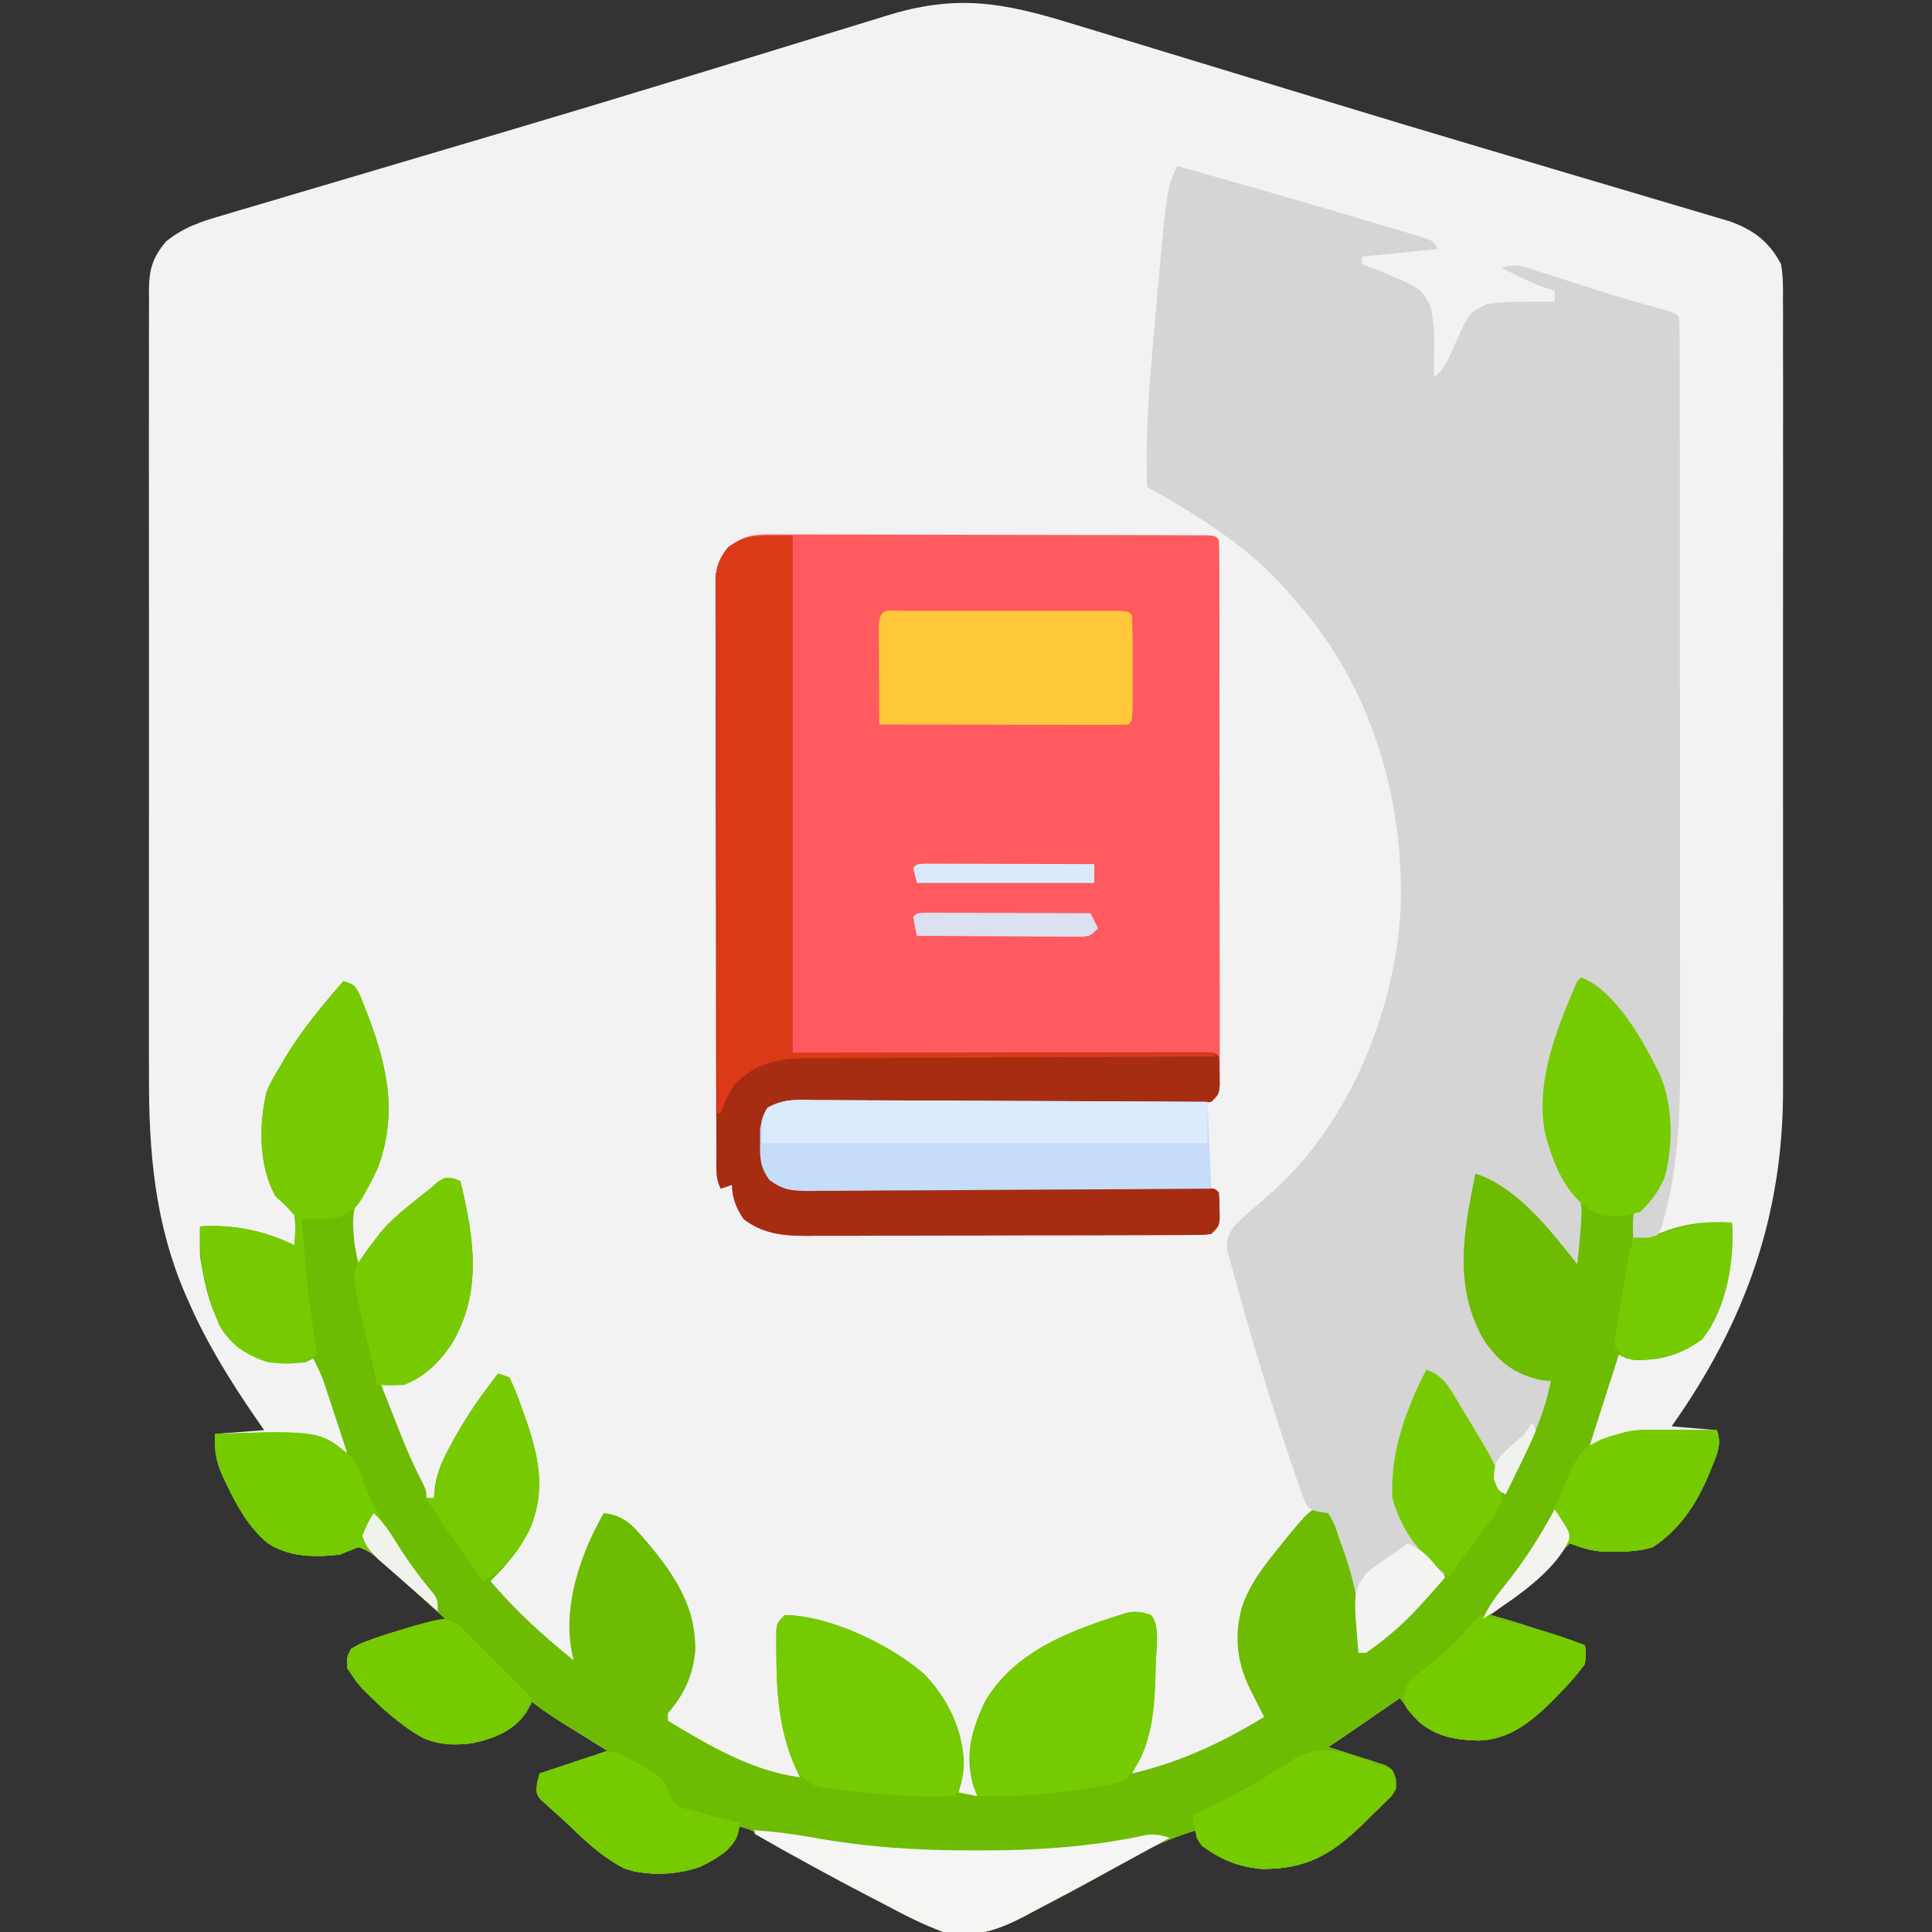 <?xml version="1.0" encoding="UTF-8"?>
<svg version="1.1" xmlns="http://www.w3.org/2000/svg" width="512" height="512">
<rect width="100%" height="100%" fill="#333333" stroke="none"/>
<path d="M0 0 C2.205 0.668 4.41 1.335 6.616 2 C12.54 3.791 18.458 5.602 24.375 7.416 C30.532 9.302 36.695 11.169 42.857 13.038 C50.41 15.329 57.962 17.622 65.512 19.922 C80.919 24.616 96.34 29.256 111.782 33.834 C114.974 34.781 118.165 35.728 121.356 36.677 C123.416 37.289 125.475 37.901 127.535 38.512 C128.532 38.809 129.529 39.105 130.557 39.41 C135.466 40.868 140.376 42.323 145.288 43.771 C149.86 45.119 154.43 46.477 158.998 47.842 C160.656 48.336 162.316 48.826 163.976 49.312 C166.231 49.972 168.482 50.645 170.732 51.322 C171.986 51.693 173.24 52.064 174.532 52.446 C180.863 54.839 184.718 57.738 187.93 63.73 C188.495 66.956 188.47 70.123 188.438 73.391 C188.447 74.841 188.447 74.841 188.457 76.321 C188.472 79.559 188.46 82.796 188.447 86.034 C188.453 88.357 188.46 90.68 188.469 93.003 C188.487 99.316 188.48 105.628 188.467 111.941 C188.458 117.89 188.465 123.838 188.471 129.786 C188.482 142.303 188.469 154.819 188.447 167.336 C188.43 178.037 188.433 188.738 188.451 199.439 C188.473 211.891 188.481 224.342 188.469 236.794 C188.462 243.375 188.462 249.956 188.475 256.537 C188.487 262.741 188.478 268.944 188.455 275.148 C188.45 277.41 188.451 279.672 188.46 281.934 C188.581 315.778 178.458 344.096 158.93 371.73 C162.89 372.06 166.85 372.39 170.93 372.73 C172.261 376.724 170.949 379.137 169.43 382.855 C169.158 383.526 168.886 384.197 168.606 384.888 C165.409 392.422 160.909 399.204 153.93 403.73 C150.634 404.81 147.509 404.896 144.055 404.918 C143.047 404.932 142.039 404.946 141 404.961 C137.698 404.713 135.017 403.896 131.93 402.73 C131.373 403.299 130.816 403.867 130.242 404.453 C124.132 410.636 117.935 416.566 110.93 421.73 C111.89 421.996 112.85 422.262 113.84 422.535 C118.396 423.837 122.878 425.343 127.367 426.855 C128.194 427.133 129.021 427.41 129.873 427.695 C131.892 428.372 133.911 429.051 135.93 429.73 C136.27 431.828 136.27 431.828 135.93 434.73 C134.184 437.09 132.517 439.078 130.492 441.168 C129.678 442.028 129.678 442.028 128.848 442.905 C123.002 448.933 116.589 454.792 107.805 454.98 C101.732 454.862 96.367 454.006 91.809 449.75 C90.091 447.797 88.474 445.821 86.93 443.73 C86.461 444.053 85.992 444.376 85.509 444.708 C83.378 446.174 81.248 447.64 79.117 449.105 C78.379 449.613 77.641 450.121 76.881 450.645 C76.169 451.134 75.456 451.624 74.723 452.129 C73.741 452.804 73.741 452.804 72.739 453.494 C71.144 454.584 69.538 455.659 67.93 456.73 C69.145 457.106 70.361 457.481 71.613 457.867 C73.198 458.383 74.783 458.9 76.367 459.418 C77.571 459.784 77.571 459.784 78.799 460.158 C79.563 460.413 80.326 460.667 81.113 460.93 C81.82 461.155 82.527 461.38 83.256 461.612 C84.93 462.73 84.93 462.73 85.85 465.118 C85.93 467.73 85.93 467.73 84.793 469.596 C84.21 470.166 83.628 470.737 83.027 471.324 C82.062 472.281 82.062 472.281 81.076 473.258 C80.045 474.234 80.045 474.234 78.992 475.23 C78.339 475.881 77.686 476.532 77.014 477.203 C68.758 485.239 62.02 489.107 50.367 489.016 C44.179 488.502 39.121 486.504 34.305 482.605 C32.93 480.73 32.93 480.73 32.93 478.73 C26.541 480.666 20.755 483.253 14.992 486.605 C7.922 490.671 0.775 494.583 -6.469 498.328 C-7.688 498.964 -8.902 499.607 -10.112 500.26 C-18.053 504.54 -24.99 507.68 -34.07 505.73 C-39.5 503.715 -44.53 501.141 -49.633 498.418 C-51.048 497.685 -52.464 496.954 -53.882 496.224 C-63.332 491.326 -72.627 486.164 -81.746 480.672 C-84.917 478.668 -84.917 478.668 -88.07 477.73 C-88.411 478.844 -88.411 478.844 -88.758 479.98 C-90.947 484.568 -94.108 486.249 -98.57 488.48 C-104.917 490.64 -112.153 491.005 -118.555 488.922 C-124.894 485.673 -129.963 480.612 -135.07 475.73 C-136.171 474.76 -136.171 474.76 -137.293 473.77 C-137.941 473.179 -138.59 472.589 -139.258 471.98 C-139.829 471.47 -140.4 470.96 -140.988 470.434 C-142.07 468.73 -142.07 468.73 -141.07 463.73 C-135.13 461.75 -129.19 459.77 -123.07 457.73 C-128.154 454.573 -128.154 454.573 -133.241 451.419 C-136.623 449.311 -139.942 447.209 -143.07 444.73 C-143.565 445.638 -144.06 446.545 -144.57 447.48 C-147.854 452.44 -153.399 454.565 -159.07 455.73 C-165.683 456.489 -170.63 455.61 -176.07 451.73 C-188.502 441.304 -188.502 441.304 -192.07 435.73 C-192.184 433.082 -192.184 433.082 -191.07 430.73 C-188.551 429.254 -188.551 429.254 -185.258 428.105 C-184.093 427.697 -182.927 427.288 -181.727 426.867 C-176.556 425.26 -171.355 423.902 -166.07 422.73 C-169.729 419.388 -173.396 416.056 -177.07 412.73 C-178.244 411.665 -178.244 411.665 -179.441 410.578 C-180.123 409.968 -180.805 409.359 -181.508 408.73 C-182.105 408.194 -182.701 407.658 -183.316 407.105 C-185.244 405.594 -186.732 404.5 -189.07 403.73 C-190.76 404.337 -192.426 405.011 -194.07 405.73 C-200.829 406.44 -207.191 406.419 -213.07 402.73 C-218.193 398.429 -221.161 393.045 -224.008 387.105 C-224.468 386.156 -224.468 386.156 -224.938 385.187 C-226.893 380.871 -227.07 378.721 -227.07 373.73 C-222.78 373.4 -218.49 373.07 -214.07 372.73 C-214.844 371.617 -215.617 370.503 -216.414 369.355 C-223.171 359.506 -229.254 349.673 -234.07 338.73 C-234.351 338.095 -234.632 337.459 -234.921 336.804 C-243.048 317.937 -244.668 298.961 -244.588 278.616 C-244.593 276.268 -244.6 273.92 -244.609 271.572 C-244.627 265.261 -244.62 258.95 -244.608 252.639 C-244.598 246.687 -244.605 240.734 -244.611 234.781 C-244.623 222.292 -244.61 209.802 -244.588 197.313 C-244.57 186.607 -244.573 175.902 -244.592 165.196 C-244.613 152.724 -244.622 140.252 -244.609 127.78 C-244.603 121.192 -244.602 114.604 -244.615 108.015 C-244.627 101.835 -244.619 95.654 -244.596 89.473 C-244.591 87.205 -244.592 84.937 -244.601 82.669 C-244.612 79.576 -244.598 76.484 -244.578 73.391 C-244.587 72.492 -244.596 71.593 -244.605 70.667 C-244.537 65.2 -243.722 62.061 -240.07 57.73 C-235.455 53.965 -230.664 52.409 -225.043 50.783 C-223.697 50.381 -223.697 50.381 -222.325 49.97 C-219.335 49.079 -216.341 48.202 -213.348 47.324 C-211.209 46.689 -209.072 46.053 -206.934 45.417 C-201.162 43.7 -195.386 41.995 -189.609 40.293 C-179.911 37.432 -170.219 34.552 -160.526 31.676 C-156.791 30.568 -153.056 29.461 -149.32 28.355 C-133.858 23.772 -118.418 19.118 -102.997 14.395 C-99.739 13.398 -96.481 12.403 -93.222 11.409 C-92.17 11.088 -91.118 10.767 -90.034 10.436 C-87.947 9.799 -85.86 9.163 -83.773 8.526 C-78.72 6.983 -73.668 5.434 -68.621 3.872 C-63.9 2.411 -59.175 0.965 -54.447 -0.469 C-52.731 -0.993 -51.017 -1.522 -49.305 -2.058 C-30.669 -7.887 -18.364 -5.677 0 0 Z " fill="#F2F2F2" transform="translate(284.07,6.27)"/>
<path d="M0 0 C9.434 3.687 16.765 17.409 21 26 C24.379 34.169 24.56 44.889 21.984 53.328 C20.052 57.309 18.723 59.518 15 62 C14.637 63.977 14.637 63.977 14.812 66.125 C14.905 68.043 14.905 68.043 15 70 C15.736 69.723 16.472 69.446 17.23 69.16 C18.206 68.798 19.182 68.436 20.188 68.062 C21.15 67.703 22.113 67.343 23.105 66.973 C27.416 65.524 31.27 64.87 35.812 64.938 C36.603 64.947 37.393 64.956 38.207 64.965 C38.799 64.976 39.39 64.988 40 65 C40.698 74.948 38.511 88.119 32 96 C25.729 100.484 19.636 102.028 12 101 C11.34 100.67 10.68 100.34 10 100 C7.36 108.25 4.72 116.5 2 125 C5.96 123.02 5.96 123.02 10 121 C13.398 120.151 15.77 119.882 19.203 119.902 C20.183 119.906 21.163 119.909 22.172 119.912 C23.188 119.92 24.203 119.929 25.25 119.938 C26.797 119.944 26.797 119.944 28.375 119.951 C30.917 119.963 33.458 119.979 36 120 C37.331 123.993 36.019 126.407 34.5 130.125 C34.228 130.796 33.956 131.466 33.676 132.157 C30.479 139.692 25.979 146.473 19 151 C15.704 152.079 12.579 152.166 9.125 152.188 C8.117 152.202 7.109 152.216 6.07 152.23 C2.769 151.983 0.087 151.166 -3 150 C-3.557 150.568 -4.114 151.137 -4.688 151.723 C-10.798 157.906 -16.995 163.835 -24 169 C-23.04 169.266 -22.079 169.531 -21.09 169.805 C-16.534 171.106 -12.052 172.613 -7.562 174.125 C-6.736 174.402 -5.909 174.679 -5.057 174.965 C-3.037 175.642 -1.019 176.321 1 177 C1.34 179.098 1.34 179.098 1 182 C-0.745 184.36 -2.413 186.348 -4.438 188.438 C-5.251 189.297 -5.251 189.297 -6.082 190.175 C-11.928 196.202 -18.341 202.061 -27.125 202.25 C-33.198 202.132 -38.563 201.275 -43.121 197.02 C-44.839 195.067 -46.455 193.091 -48 191 C-48.469 191.323 -48.938 191.645 -49.421 191.978 C-51.551 193.444 -53.682 194.909 -55.812 196.375 C-56.55 196.883 -57.288 197.391 -58.049 197.914 C-58.761 198.404 -59.473 198.894 -60.207 199.398 C-60.862 199.849 -61.516 200.299 -62.191 200.763 C-63.786 201.854 -65.392 202.928 -67 204 C-65.784 204.375 -64.569 204.75 -63.316 205.137 C-61.731 205.653 -60.147 206.17 -58.562 206.688 C-57.76 206.932 -56.958 207.176 -56.131 207.428 C-55.367 207.682 -54.603 207.937 -53.816 208.199 C-53.109 208.424 -52.402 208.65 -51.674 208.882 C-50 210 -50 210 -49.08 212.388 C-49 215 -49 215 -50.136 216.865 C-50.719 217.436 -51.302 218.006 -51.902 218.594 C-52.546 219.232 -53.19 219.87 -53.854 220.527 C-54.541 221.178 -55.229 221.829 -55.938 222.5 C-56.59 223.151 -57.243 223.802 -57.916 224.473 C-66.171 232.509 -72.91 236.376 -84.562 236.285 C-90.751 235.772 -95.809 233.774 -100.625 229.875 C-102 228 -102 228 -102 226 C-108.389 227.936 -114.175 230.522 -119.938 233.875 C-127.008 237.941 -134.155 241.852 -141.399 245.598 C-142.618 246.233 -143.832 246.877 -145.041 247.53 C-152.982 251.809 -159.92 254.949 -169 253 C-174.43 250.984 -179.46 248.411 -184.562 245.688 C-185.978 244.955 -187.394 244.223 -188.811 243.494 C-198.261 238.596 -207.557 233.434 -216.676 227.941 C-219.846 225.937 -219.846 225.937 -223 225 C-223.34 226.114 -223.34 226.114 -223.688 227.25 C-225.877 231.837 -229.038 233.519 -233.5 235.75 C-239.847 237.91 -247.083 238.275 -253.484 236.191 C-259.824 232.943 -264.892 227.881 -270 223 C-270.733 222.353 -271.467 221.706 -272.223 221.039 C-272.871 220.449 -273.519 219.858 -274.188 219.25 C-274.759 218.74 -275.33 218.229 -275.918 217.703 C-277 216 -277 216 -276 211 C-270.06 209.02 -264.12 207.04 -258 205 C-263.084 201.842 -263.084 201.842 -268.171 198.688 C-271.553 196.581 -274.872 194.478 -278 192 C-278.495 192.907 -278.99 193.815 -279.5 194.75 C-282.783 199.71 -288.328 201.835 -294 203 C-300.613 203.758 -305.559 202.879 -311 199 C-323.431 188.574 -323.431 188.574 -327 183 C-327.113 180.352 -327.113 180.352 -326 178 C-323.48 176.523 -323.48 176.523 -320.188 175.375 C-319.022 174.966 -317.857 174.558 -316.656 174.137 C-311.486 172.529 -306.285 171.171 -301 170 C-304.659 166.658 -308.326 163.325 -312 160 C-312.782 159.29 -313.565 158.579 -314.371 157.848 C-315.053 157.238 -315.735 156.628 -316.438 156 C-317.034 155.464 -317.631 154.928 -318.246 154.375 C-320.174 152.864 -321.662 151.769 -324 151 C-325.689 151.607 -327.355 152.281 -329 153 C-335.759 153.709 -342.121 153.689 -348 150 C-353.123 145.698 -356.091 140.315 -358.938 134.375 C-359.244 133.742 -359.551 133.108 -359.867 132.456 C-361.668 128.482 -362.328 125.348 -362 121 C-338.066 120.177 -338.066 120.177 -329 125 C-328.01 125.495 -328.01 125.495 -327 126 C-328.12 122.582 -329.247 119.166 -330.375 115.75 C-330.692 114.782 -331.009 113.814 -331.336 112.816 C-331.645 111.882 -331.955 110.947 -332.273 109.984 C-332.556 109.126 -332.839 108.267 -333.13 107.382 C-333.944 105.152 -334.892 103.097 -336 101 C-336.99 101.495 -336.99 101.495 -338 102 C-344.873 102.779 -350.31 102.035 -356 98 C-362.711 92.052 -364.567 82.597 -366 74 C-366.117 71.323 -366.045 68.682 -366 66 C-357.44 65.41 -348.724 67.138 -341 71 C-340.758 68.144 -340.569 65.802 -341 63 C-343.312 60.438 -343.312 60.438 -346 58 C-350.437 50.044 -350.469 39.077 -348.344 30.285 C-347.399 28.033 -346.302 26.067 -345 24 C-344.514 23.156 -344.028 22.311 -343.527 21.441 C-339.071 14.015 -333.656 7.521 -328 1 C-325 2 -325 2 -323.5 4.957 C-322.986 6.236 -322.486 7.522 -322 8.812 C-321.739 9.49 -321.479 10.168 -321.21 10.866 C-316.141 24.365 -313.752 36.424 -318.777 50.328 C-319.896 52.773 -321.039 54.515 -322.75 56.562 C-326.182 60.847 -325.539 65.78 -325 71 C-324.691 72.671 -324.366 74.34 -324 76 C-323.423 75.113 -322.845 74.226 -322.25 73.312 C-318.928 68.212 -315.263 64.182 -310.5 60.375 C-309.562 59.62 -308.623 58.864 -307.656 58.086 C-306.78 57.398 -305.903 56.709 -305 56 C-304.309 55.394 -303.618 54.788 -302.906 54.164 C-301 53 -301 53 -298.75 53.312 C-298.173 53.539 -297.595 53.766 -297 54 C-293.388 68.965 -291.059 83.397 -299.32 97.207 C-302.568 101.99 -306.523 105.906 -312 108 C-315.25 108.125 -315.25 108.125 -318 108 C-316.756 111.169 -315.504 114.335 -314.25 117.5 C-313.902 118.387 -313.554 119.274 -313.195 120.188 C-311.525 124.394 -309.8 128.502 -307.734 132.531 C-306 136 -306 136 -306 138 C-305.34 138 -304.68 138 -304 138 C-303.863 136.492 -303.863 136.492 -303.723 134.953 C-303.123 130.802 -301.463 127.385 -299.438 123.75 C-299.087 123.105 -298.736 122.461 -298.375 121.797 C-295.057 115.835 -291.203 110.377 -287 105 C-285.515 105.495 -285.515 105.495 -284 106 C-282.828 108.506 -281.851 110.901 -280.938 113.5 C-280.674 114.23 -280.411 114.959 -280.14 115.711 C-276.337 126.46 -274.03 135.696 -278.723 146.535 C-281.378 151.66 -284.87 155.993 -289 160 C-282.338 167.936 -275.016 174.483 -267 181 C-267.157 180.252 -267.315 179.505 -267.477 178.734 C-269.846 166.358 -265.163 152.729 -259 142 C-252.847 142.547 -250.367 146.448 -246.508 150.883 C-239.612 159.278 -234.461 167.522 -234.746 178.664 C-235.454 185.177 -237.681 190.085 -242 195 C-242 195.66 -242 196.32 -242 197 C-231.185 203.566 -219.735 210.311 -207 212 C-207.266 211.406 -207.531 210.811 -207.805 210.199 C-212.041 200.259 -213.17 191.17 -213.25 180.438 C-213.259 179.544 -213.269 178.65 -213.278 177.729 C-213.274 176.889 -213.27 176.049 -213.266 175.184 C-213.263 174.426 -213.261 173.669 -213.259 172.888 C-213 171 -213 171 -211 169 C-198.851 169.205 -182.984 176.908 -174.012 184.734 C-167.799 191.174 -163.743 199.547 -163.625 208.562 C-163.745 211.381 -164.096 213.289 -165 216 C-163.35 216.33 -161.7 216.66 -160 217 C-160.33 216.175 -160.66 215.35 -161 214.5 C-163.379 206.175 -161.611 199.681 -158 192 C-150.019 178.282 -134.489 172.766 -120.016 168.312 C-117.703 167.954 -116.199 168.235 -114 169 C-111.366 171.634 -112.751 179.026 -112.747 182.567 C-112.854 192.744 -114.158 201.898 -119 211 C-106.266 207.976 -95.131 202.858 -84 196 C-84.993 194.001 -85.995 192.01 -87.035 190.035 C-90.992 182.437 -92.097 175.733 -90 167.25 C-87.948 160.921 -84.162 156.107 -80 151 C-79.225 150.025 -78.451 149.051 -77.652 148.047 C-73.193 142.717 -73.193 142.717 -71 141 C-68.43 140.793 -68.43 140.793 -66 142 C-64.648 144.421 -63.715 146.48 -62.812 149.062 C-62.558 149.75 -62.304 150.437 -62.042 151.146 C-61.336 153.089 -60.661 155.041 -60 157 C-59.728 157.788 -59.456 158.575 -59.176 159.387 C-57.363 165.521 -56.969 172.907 -59 179 C-46.428 169.961 -46.428 169.961 -37 158 C-37.447 157.611 -37.895 157.221 -38.355 156.82 C-44.156 151.453 -47.509 145.474 -50 138 C-50.254 125.857 -46.577 114.681 -41 104 C-36.268 105.497 -34.481 109.423 -32.062 113.438 C-31.623 114.154 -31.184 114.87 -30.731 115.608 C-26.801 122.117 -23.408 128.775 -21 136 C-16.085 126.5 -11.594 117.091 -8 107 C-8.908 107.041 -9.815 107.082 -10.75 107.125 C-16.249 106.914 -19.906 104.123 -23.703 100.273 C-31.296 90.955 -33.062 80.76 -32 69 C-30.18 56.359 -30.18 56.359 -28 52 C-22.766 52.395 -19.895 55.168 -16.125 58.5 C-15.508 59.036 -14.891 59.572 -14.255 60.124 C-9.546 64.305 -5.52 68.759 -2 74 C-0.516 65.303 -0.516 65.303 -1.906 56.902 C-2.776 55.866 -3.67 54.851 -4.586 53.855 C-9.031 48.023 -10.727 38.954 -10.387 31.715 C-9.204 23.413 -6.251 6.251 0 0 Z " fill="#6DBB02" transform="translate(419,259)"/>
<path d="M0 0 C17.174 4.849 34.339 9.732 51.436 14.846 C52.895 15.282 54.355 15.715 55.816 16.145 C57.851 16.745 59.883 17.356 61.914 17.969 C63.069 18.314 64.223 18.658 65.413 19.014 C68 20 68 20 69 22 C62.4 22.66 55.8 23.32 49 24 C49 24.66 49 25.32 49 26 C50.204 26.452 51.408 26.905 52.648 27.371 C64.747 32.459 64.747 32.459 67.001 37.03 C68.285 41.986 68.215 46.915 68 52 C68 53.32 68 54.64 68 56 C70.917 53.675 71.995 50.864 73.447 47.502 C77.386 38.737 77.386 38.737 82.133 36.57 C85.491 36.064 88.608 35.912 92 36 C93.294 35.963 93.294 35.963 94.613 35.926 C96.409 35.884 98.206 35.93 100 36 C100 35.01 100 34.02 100 33 C99.175 32.752 98.35 32.505 97.5 32.25 C93.476 30.813 89.78 28.976 86 27 C89.822 25.726 91.336 26.506 95.145 27.73 C96.38 28.122 97.616 28.513 98.889 28.916 C100.197 29.339 101.505 29.763 102.812 30.188 C105.339 30.995 107.867 31.801 110.395 32.605 C111.643 33.004 112.892 33.403 114.178 33.814 C119.209 35.397 124.289 36.799 129.374 38.197 C132 39 132 39 133 40 C133.102 42.735 133.139 45.446 133.134 48.182 C133.136 49.05 133.138 49.918 133.141 50.813 C133.147 53.746 133.146 56.679 133.145 59.612 C133.148 61.706 133.152 63.8 133.155 65.894 C133.164 71.603 133.167 77.313 133.167 83.022 C133.168 87.79 133.172 92.558 133.175 97.326 C133.184 108.587 133.186 119.848 133.185 131.109 C133.185 142.707 133.195 154.304 133.211 165.901 C133.224 175.863 133.229 185.825 133.229 195.787 C133.229 201.734 133.231 207.681 133.242 213.627 C133.252 219.233 133.252 224.839 133.245 230.445 C133.243 232.493 133.246 234.542 133.252 236.59 C133.291 250.556 132.856 264.226 129.25 277.812 C128.966 278.953 128.683 280.094 128.391 281.27 C127 284 127 284 123.859 285.387 C122.444 285.69 122.444 285.69 121 286 C120.701 282.946 120.577 280.046 121 277 C123.312 274.375 123.312 274.375 126 272 C128.845 266.628 129.52 262.22 129.438 256.188 C129.428 255.39 129.418 254.592 129.408 253.771 C128.968 239.144 119.715 227.961 110.41 217.293 C109.073 215.775 109.073 215.775 107 216 C105.865 218.975 104.744 221.956 103.625 224.938 C103.308 225.768 102.991 226.599 102.664 227.455 C97.473 241.351 96.141 252.949 102 267 C103.362 268.775 103.362 268.775 104.812 270.25 C106.734 273.036 107.261 274.829 107.094 278.199 C107.058 278.973 107.022 279.747 106.985 280.544 C106.733 284.041 106.396 287.516 106 291 C105.412 290.263 104.824 289.525 104.219 288.766 C97.509 280.403 89.527 270.509 79 267 C75.877 282.353 73.02 297.071 81.355 311.316 C85.306 317.068 89.502 320.237 96.438 321.75 C97.283 321.832 98.129 321.915 99 322 C96.899 332.747 91.826 342.271 87 352 C84.127 350.564 84.001 348.792 82.875 345.812 C76.885 330.342 76.885 330.342 66 319 C65.306 321.082 64.614 323.165 63.93 325.25 C63.299 327.115 62.637 328.969 61.945 330.812 C58.373 340.617 55.91 350.704 60.477 360.566 C63.391 365.221 67.138 369.122 71 373 C65.55 381.232 58.194 388.472 50 394 C49.34 394 48.68 394 48 394 C48.087 392.762 48.087 392.762 48.176 391.5 C48.57 381.4 46.525 373.382 43 364 C42.672 363.014 42.672 363.014 42.338 362.007 C41.606 359.841 41.606 359.841 40 357 C39.192 356.885 38.384 356.771 37.551 356.652 C35 356 35 356 33.978 354.301 C32.939 351.749 32.047 349.181 31.188 346.562 C30.851 345.584 30.514 344.606 30.167 343.597 C29.082 340.407 28.036 337.207 27 334 C26.655 332.938 26.31 331.876 25.955 330.781 C22.153 318.978 18.64 307.087 15.375 295.125 C15.103 294.162 14.831 293.199 14.55 292.207 C14.197 290.871 14.197 290.871 13.836 289.508 C13.625 288.731 13.414 287.954 13.197 287.153 C12.951 284.461 13.556 283.254 15 281 C16.51 279.507 18.079 278.074 19.688 276.688 C20.589 275.891 21.49 275.094 22.418 274.273 C23.696 273.148 23.696 273.148 25 272 C45.379 253.971 57.506 224.404 59.148 197.583 C60.321 168.297 51.609 138.218 32 116 C31.301 115.17 30.603 114.34 29.883 113.484 C19.129 101.008 6.139 93.046 -8 85 C-8.465 73.054 -7.659 61.268 -6.625 49.375 C-6.562 48.638 -6.499 47.901 -6.433 47.142 C-2.843 5.686 -2.843 5.686 0 0 Z " fill="#D5D5D5" transform="translate(312,44)"/>
<path d="M0 0 C1.049 -0.006 2.098 -0.011 3.178 -0.017 C4.318 -0.008 5.458 0.002 6.633 0.011 C8.445 0.008 8.445 0.008 10.295 0.005 C13.6 0.002 16.906 0.013 20.211 0.03 C23.67 0.045 27.129 0.044 30.588 0.045 C36.391 0.049 42.195 0.064 47.999 0.086 C55.457 0.115 62.914 0.125 70.372 0.13 C76.779 0.134 83.185 0.146 89.592 0.16 C91.655 0.164 93.718 0.167 95.781 0.17 C99.614 0.176 103.448 0.191 107.281 0.206 C109.003 0.208 109.003 0.208 110.76 0.21 C111.797 0.215 112.835 0.221 113.904 0.227 C115.264 0.232 115.264 0.232 116.652 0.236 C118.698 0.367 118.698 0.367 119.698 1.367 C119.799 3.261 119.829 5.159 119.832 7.055 C119.838 8.908 119.838 8.908 119.845 10.799 C119.844 12.18 119.844 13.562 119.843 14.943 C119.846 16.389 119.85 17.834 119.853 19.279 C119.862 23.215 119.865 27.151 119.865 31.087 C119.866 34.367 119.87 37.648 119.873 40.928 C119.882 48.665 119.884 56.402 119.883 64.138 C119.883 72.131 119.893 80.124 119.909 88.117 C119.922 94.969 119.927 101.82 119.927 108.672 C119.927 112.769 119.929 116.866 119.94 120.963 C119.95 124.815 119.95 128.667 119.942 132.519 C119.941 133.935 119.944 135.352 119.95 136.768 C119.957 138.697 119.952 140.625 119.945 142.553 C119.946 143.634 119.946 144.715 119.947 145.828 C119.698 148.367 119.698 148.367 117.698 150.367 C115.664 150.621 115.664 150.621 113.112 150.626 C112.146 150.633 111.18 150.639 110.184 150.646 C108.589 150.643 108.589 150.643 106.962 150.639 C105.845 150.644 104.728 150.649 103.577 150.655 C101.145 150.665 98.713 150.671 96.281 150.672 C92.436 150.676 88.592 150.693 84.747 150.713 C75.197 150.762 65.647 150.793 56.097 150.815 C48.033 150.832 39.969 150.862 31.906 150.909 C29.354 150.92 26.803 150.926 24.252 150.926 C20.689 150.926 17.126 150.945 13.563 150.967 C12.502 150.962 11.441 150.958 10.347 150.953 C8.894 150.967 8.894 150.967 7.411 150.982 C6.568 150.984 5.726 150.986 4.857 150.988 C2.179 151.459 1.296 152.194 -0.302 154.367 C-0.818 157.657 -0.818 157.657 -0.74 161.305 C-0.759 162.531 -0.778 163.757 -0.798 165.02 C-0.536 168.309 -0.536 168.309 1.042 170.544 C5.302 173.469 9.643 172.929 14.693 172.898 C16.374 172.911 16.374 172.911 18.089 172.924 C21.796 172.948 25.502 172.945 29.21 172.942 C31.78 172.954 34.35 172.968 36.92 172.985 C42.996 173.019 49.072 173.036 55.148 173.044 C66.685 173.061 78.221 173.121 89.758 173.176 C93.556 173.192 97.355 173.199 101.154 173.204 C103.466 173.211 105.779 173.218 108.091 173.226 C109.157 173.225 110.222 173.225 111.32 173.224 C112.283 173.228 113.246 173.232 114.239 173.236 C115.081 173.237 115.923 173.239 116.79 173.24 C118.698 173.367 118.698 173.367 119.698 174.367 C119.866 176.364 119.866 176.364 119.885 178.805 C119.9 179.608 119.914 180.411 119.928 181.239 C119.698 183.367 119.698 183.367 117.698 185.367 C115.663 185.625 115.663 185.625 113.107 185.635 C111.657 185.648 111.657 185.648 110.176 185.661 C109.112 185.66 108.047 185.659 106.949 185.658 C105.831 185.665 104.712 185.671 103.559 185.678 C99.842 185.697 96.126 185.701 92.409 185.703 C89.83 185.71 87.251 185.717 84.673 185.724 C79.257 185.736 73.842 185.739 68.426 185.738 C62.179 185.737 55.932 185.758 49.684 185.79 C43.667 185.819 37.65 185.826 31.632 185.825 C29.077 185.827 26.521 185.836 23.965 185.852 C20.384 185.871 16.804 185.865 13.223 185.853 C12.17 185.865 11.117 185.876 10.033 185.887 C3.931 185.835 -1.366 185.252 -6.302 181.367 C-8.151 178.573 -9.302 175.775 -9.302 172.367 C-10.292 172.697 -11.282 173.027 -12.302 173.367 C-13.72 170.531 -13.435 168.145 -13.443 164.973 C-13.445 164.309 -13.448 163.645 -13.452 162.961 C-13.46 160.726 -13.462 158.492 -13.463 156.257 C-13.468 154.659 -13.473 153.061 -13.478 151.463 C-13.491 147.113 -13.498 142.764 -13.502 138.415 C-13.505 135.699 -13.509 132.983 -13.514 130.267 C-13.527 121.772 -13.537 113.278 -13.541 104.784 C-13.545 94.972 -13.563 85.16 -13.592 75.348 C-13.614 67.768 -13.624 60.189 -13.625 52.609 C-13.626 48.08 -13.632 43.551 -13.65 39.022 C-13.666 34.761 -13.668 30.501 -13.66 26.24 C-13.659 24.676 -13.663 23.112 -13.673 21.549 C-13.686 19.413 -13.68 17.279 -13.67 15.143 C-13.671 13.949 -13.672 12.754 -13.674 11.523 C-13.254 7.957 -12.522 6.176 -10.302 3.367 C-6.825 0.726 -4.329 -0.007 0 0 Z " fill="#FE5A5F" transform="translate(203.302,141.633)"/>
<path d="M0 0 C0 45.21 0 90.42 0 137 C36.814 136.96 36.814 136.96 73.629 136.91 C80.734 136.905 80.734 136.905 84.055 136.905 C86.385 136.903 88.715 136.899 91.045 136.894 C94.565 136.887 98.085 136.886 101.605 136.886 C102.651 136.883 103.697 136.879 104.774 136.876 C105.716 136.877 106.657 136.878 107.628 136.88 C108.453 136.879 109.278 136.878 110.128 136.877 C112 137 112 137 113 138 C113.125 139.642 113.176 141.291 113.188 142.938 C113.202 143.833 113.216 144.729 113.23 145.652 C113 148 113 148 111 150 C108.966 150.253 108.966 150.253 106.414 150.258 C105.448 150.265 104.482 150.272 103.486 150.279 C101.891 150.275 101.891 150.275 100.264 150.271 C99.147 150.276 98.03 150.282 96.879 150.287 C94.447 150.297 92.015 150.303 89.583 150.305 C85.738 150.309 81.894 150.325 78.049 150.346 C68.499 150.394 58.949 150.426 49.399 150.447 C41.335 150.465 33.271 150.494 25.208 150.541 C22.656 150.553 20.105 150.559 17.554 150.559 C13.991 150.559 10.428 150.577 6.865 150.599 C5.804 150.595 4.743 150.59 3.649 150.585 C2.196 150.6 2.196 150.6 0.713 150.615 C-0.13 150.617 -0.972 150.619 -1.84 150.621 C-4.519 151.091 -5.402 151.826 -7 154 C-7.516 157.289 -7.516 157.289 -7.438 160.938 C-7.457 162.163 -7.476 163.389 -7.496 164.652 C-7.234 167.942 -7.234 167.942 -5.656 170.176 C-1.396 173.102 2.945 172.561 7.995 172.53 C9.676 172.543 9.676 172.543 11.391 172.556 C15.098 172.581 18.804 172.577 22.512 172.574 C25.082 172.587 27.652 172.601 30.222 172.617 C36.298 172.651 42.374 172.669 48.451 172.677 C59.987 172.694 71.524 172.753 83.06 172.809 C86.859 172.824 90.657 172.831 94.456 172.837 C96.768 172.844 99.081 172.851 101.393 172.858 C102.459 172.858 103.524 172.857 104.622 172.857 C105.585 172.861 106.548 172.865 107.541 172.869 C108.383 172.87 109.225 172.871 110.092 172.873 C112 173 112 173 113 174 C113.168 175.996 113.168 175.996 113.188 178.438 C113.202 179.241 113.216 180.044 113.23 180.871 C113 183 113 183 111 185 C108.965 185.257 108.965 185.257 106.41 185.267 C104.959 185.28 104.959 185.28 103.479 185.293 C102.414 185.292 101.349 185.291 100.251 185.291 C99.133 185.297 98.014 185.304 96.861 185.311 C93.144 185.33 89.428 185.334 85.711 185.336 C83.132 185.342 80.553 185.349 77.975 185.356 C72.559 185.368 67.144 185.372 61.728 185.371 C55.481 185.369 49.234 185.39 42.987 185.422 C36.969 185.451 30.952 185.459 24.934 185.457 C22.379 185.46 19.823 185.469 17.267 185.484 C13.686 185.504 10.106 185.498 6.525 185.486 C5.472 185.497 4.419 185.508 3.335 185.52 C-2.767 185.468 -8.064 184.884 -13 181 C-14.849 178.206 -16 175.408 -16 172 C-16.99 172.33 -17.98 172.66 -19 173 C-20.418 170.164 -20.133 167.778 -20.14 164.605 C-20.143 163.941 -20.146 163.277 -20.149 162.594 C-20.158 160.359 -20.16 158.124 -20.161 155.889 C-20.166 154.291 -20.171 152.693 -20.176 151.095 C-20.189 146.746 -20.196 142.397 -20.2 138.047 C-20.203 135.331 -20.207 132.615 -20.212 129.899 C-20.225 121.405 -20.235 112.91 -20.239 104.416 C-20.243 94.604 -20.261 84.792 -20.29 74.98 C-20.312 67.401 -20.322 59.821 -20.323 52.241 C-20.324 47.712 -20.33 43.183 -20.348 38.654 C-20.364 34.394 -20.366 30.133 -20.358 25.872 C-20.357 24.309 -20.361 22.745 -20.371 21.181 C-20.384 19.046 -20.378 16.911 -20.367 14.776 C-20.369 13.581 -20.37 12.386 -20.372 11.155 C-19.952 7.589 -19.22 5.808 -17 3 C-12 0 -12 0 0 0 Z " fill="#A62D12" transform="translate(210,142)"/>
<path d="M0 0 C0 45.21 0 90.42 0 137 C36.96 137 73.92 137 112 137 C112 137.33 112 137.66 112 138 C111.404 138.001 110.809 138.003 110.195 138.004 C95.68 138.042 81.165 138.101 66.65 138.184 C59.63 138.224 52.611 138.256 45.591 138.271 C38.815 138.285 32.04 138.321 25.264 138.368 C22.681 138.383 20.097 138.391 17.514 138.392 C13.892 138.394 10.27 138.421 6.648 138.454 C5.051 138.447 5.051 138.447 3.42 138.439 C-4.209 138.545 -9.941 139.86 -15.375 145.438 C-16.941 147.907 -18.053 150.239 -19 153 C-19.33 153 -19.66 153 -20 153 C-20.07 134.181 -20.123 115.361 -20.155 96.542 C-20.171 87.804 -20.192 79.066 -20.226 70.328 C-20.256 62.712 -20.276 55.096 -20.282 47.48 C-20.286 43.447 -20.295 39.415 -20.317 35.382 C-20.338 31.586 -20.344 27.79 -20.339 23.994 C-20.34 22.601 -20.346 21.208 -20.358 19.815 C-20.373 17.912 -20.367 16.009 -20.361 14.106 C-20.364 13.041 -20.366 11.977 -20.369 10.88 C-19.933 7.478 -19.099 5.705 -17 3 C-12 0 -12 0 0 0 Z " fill="#DB3917" transform="translate(210,142)"/>
<path d="M0 0 C1.112 -0.001 2.225 -0.001 3.371 -0.002 C7.051 0.001 10.73 0.032 14.409 0.063 C16.959 0.071 19.51 0.077 22.06 0.081 C28.088 0.094 34.115 0.126 40.143 0.166 C47.006 0.211 53.869 0.233 60.733 0.253 C74.849 0.295 88.965 0.368 103.081 0.454 C103.576 11.839 103.576 11.839 104.081 23.454 C89.304 23.567 74.527 23.659 59.749 23.713 C52.887 23.739 46.026 23.774 39.164 23.831 C32.544 23.886 25.924 23.916 19.304 23.928 C16.777 23.938 14.249 23.956 11.722 23.983 C8.186 24.019 4.65 24.024 1.114 24.022 C0.066 24.04 -0.982 24.058 -2.062 24.076 C-6.82 24.042 -9.152 24.019 -13.069 21.132 C-15.443 17.696 -15.557 15.541 -15.481 11.392 C-15.483 10.184 -15.484 8.976 -15.485 7.731 C-14.919 4.454 -14.919 4.454 -13.566 2.278 C-9.324 -0.644 -5.029 -0.069 0 0 Z " fill="#C5DDF8" transform="translate(216.919,291.546)"/>
<path d="M0 0 C3 1 3 1 4.5 3.957 C5.014 5.236 5.514 6.522 6 7.812 C6.261 8.49 6.521 9.168 6.79 9.866 C12.241 24.382 14.528 37.397 8 52 C3.743 60.012 3.743 60.012 -0.191 62.242 C-3.915 63.247 -7.148 63.131 -11 63 C-9.594 81.071 -9.594 81.071 -7 99 C-11.288 101.859 -14.968 101.597 -20 101 C-25.545 99.311 -30.218 96.187 -33 91 C-36.241 82.305 -38.157 74.242 -38 65 C-29.44 64.41 -20.724 66.138 -13 70 C-12.758 67.144 -12.569 64.802 -13 62 C-15.312 59.438 -15.312 59.438 -18 57 C-22.437 49.044 -22.469 38.077 -20.344 29.285 C-19.399 27.033 -18.302 25.067 -17 23 C-16.514 22.156 -16.028 21.311 -15.527 20.441 C-11.071 13.015 -5.656 6.521 0 0 Z " fill="#77CA02" transform="translate(91,260)"/>
<path d="M0 0 C1.298 -0.003 2.596 -0.006 3.933 -0.01 C5.361 -0.008 6.789 -0.006 8.217 -0.003 C9.67 -0.004 11.124 -0.005 12.577 -0.006 C15.627 -0.008 18.677 -0.006 21.727 -0.001 C25.645 0.005 29.563 0.001 33.48 -0.005 C36.483 -0.008 39.485 -0.007 42.488 -0.004 C43.933 -0.004 45.378 -0.005 46.823 -0.007 C48.839 -0.009 50.855 -0.005 52.871 0 C54.595 0.001 54.595 0.001 56.354 0.002 C58.936 0.129 58.936 0.129 59.936 1.129 C60.035 3.19 60.066 5.254 60.068 7.317 C60.07 8.572 60.071 9.828 60.072 11.122 C60.07 11.779 60.068 12.436 60.066 13.113 C60.061 15.121 60.066 17.129 60.072 19.137 C60.071 20.393 60.07 21.648 60.068 22.942 C60.067 24.103 60.066 25.265 60.065 26.461 C59.936 29.129 59.936 29.129 58.936 30.129 C56.88 30.224 54.821 30.247 52.763 30.243 C51.798 30.243 51.798 30.243 50.812 30.243 C48.675 30.243 46.538 30.235 44.4 30.227 C42.922 30.225 41.444 30.224 39.965 30.223 C36.068 30.219 32.17 30.209 28.272 30.198 C24.297 30.188 20.322 30.183 16.348 30.178 C8.544 30.167 0.74 30.15 -7.064 30.129 C-7.089 26.018 -7.107 21.906 -7.119 17.794 C-7.124 16.394 -7.131 14.995 -7.14 13.595 C-7.152 11.587 -7.157 9.579 -7.162 7.571 C-7.167 6.361 -7.173 5.151 -7.178 3.905 C-6.972 -1.139 -4.472 0.003 0 0 Z " fill="#FFC83A" transform="translate(240.064,161.871)"/>
<path d="M0 0 C2.634 2.634 1.249 10.026 1.253 13.567 C1.146 23.745 0.621 36.379 -7 44 C-9.531 44.611 -12.002 45.123 -14.562 45.562 C-15.657 45.756 -15.657 45.756 -16.773 45.954 C-26.618 47.668 -35.984 48.128 -46 48 C-49.315 38.599 -48.189 31.911 -44 23 C-36.019 9.282 -20.489 3.766 -6.016 -0.688 C-3.703 -1.046 -2.199 -0.765 0 0 Z " fill="#76CA01" transform="translate(305,428)"/>
<path d="M0 0 C12.149 0.205 28.016 7.908 36.988 15.734 C43.179 22.151 47.226 30.522 47.438 39.5 C47.343 42.851 46.651 45.082 45 48 C36.234 48.471 27.647 47.703 18.938 46.75 C17.831 46.641 16.724 46.531 15.584 46.419 C14.534 46.296 13.484 46.173 12.402 46.047 C11.459 45.942 10.515 45.837 9.543 45.729 C6.365 44.818 5.076 43.539 3 41 C-1.36 31.441 -2.181 21.832 -2.25 11.438 C-2.259 10.544 -2.269 9.65 -2.278 8.729 C-2.274 7.889 -2.27 7.049 -2.266 6.184 C-2.263 5.426 -2.261 4.669 -2.259 3.888 C-2 2 -2 2 0 0 Z " fill="#76CA01" transform="translate(208,428)"/>
<path d="M0 0 C9.434 3.687 16.765 17.409 21 26 C24.388 34.19 24.492 44.802 22.055 53.293 C20.361 56.899 18.621 59.43 15.688 62.125 C11.27 63.563 7.403 64.025 3.105 62.191 C-4.148 57.625 -7.358 49.514 -9.492 41.516 C-12.258 27.813 -6.421 13.453 -1 1 C-0.67 0.67 -0.34 0.34 0 0 Z " fill="#76CA02" transform="translate(419,259)"/>
<path d="M0 0 C1.112 -0.001 2.225 -0.001 3.371 -0.002 C7.051 0.001 10.73 0.032 14.409 0.063 C16.959 0.071 19.51 0.077 22.06 0.081 C28.088 0.094 34.115 0.126 40.143 0.166 C47.006 0.211 53.869 0.233 60.733 0.253 C74.849 0.295 88.965 0.366 103.081 0.454 C103.081 4.084 103.081 7.714 103.081 11.454 C64.141 11.454 25.201 11.454 -14.919 11.454 C-14.919 4.454 -14.919 4.454 -13.601 2.045 C-9.268 -0.525 -4.943 -0.068 0 0 Z " fill="#D9EBFC" transform="translate(216.919,291.546)"/>
<path d="M0 0 C5.209 0.428 10.336 1.015 15.477 1.973 C29.584 4.53 43.259 5.394 57.562 5.375 C58.395 5.377 59.228 5.378 60.086 5.38 C74.803 5.377 89.428 4.448 103.836 1.27 C106.191 0.976 107.736 1.372 110 2 C102.702 6.066 95.359 10.046 88 14 C86.878 14.609 85.756 15.217 84.6 15.844 C81.205 17.673 77.793 19.466 74.375 21.25 C73.323 21.823 72.27 22.395 71.186 22.985 C64.047 26.653 58.011 28.642 50 27 C44.548 24.968 39.498 22.366 34.375 19.625 C32.959 18.89 31.543 18.157 30.125 17.426 C26.064 15.32 22.027 13.17 18 11 C16.934 10.426 15.869 9.852 14.771 9.261 C9.81 6.569 4.886 3.823 0 1 C0 0.67 0 0.34 0 0 Z " fill="#F5F5F4" transform="translate(200,485)"/>
<path d="M0 0 C0.578 0.227 1.155 0.454 1.75 0.688 C5.362 15.652 7.691 30.085 -0.57 43.895 C-3.804 48.656 -7.757 52.679 -13.25 54.688 C-15.582 54.765 -17.918 54.777 -20.25 54.688 C-21.069 51.189 -21.879 47.688 -22.688 44.188 C-22.918 43.205 -23.148 42.223 -23.385 41.211 C-26.823 26.264 -26.823 26.264 -25.395 22.332 C-24.955 21.727 -24.515 21.123 -24.062 20.5 C-23.636 19.888 -23.209 19.275 -22.77 18.645 C-22.268 17.999 -21.767 17.353 -21.25 16.688 C-20.645 15.879 -20.041 15.071 -19.418 14.238 C-17.069 11.475 -14.581 9.326 -11.75 7.062 C-10.812 6.307 -9.873 5.552 -8.906 4.773 C-8.03 4.085 -7.153 3.397 -6.25 2.688 C-5.214 1.779 -5.214 1.779 -4.156 0.852 C-2.25 -0.312 -2.25 -0.312 0 0 Z " fill="#77CA02" transform="translate(120.25,312.312)"/>
<path d="M0 0 C0.98 0.003 1.959 0.006 2.969 0.01 C3.985 0.018 5 0.027 6.047 0.035 C7.594 0.042 7.594 0.042 9.172 0.049 C11.714 0.061 14.255 0.077 16.797 0.098 C18.128 4.091 16.816 6.504 15.297 10.223 C15.025 10.893 14.753 11.564 14.473 12.255 C11.276 19.789 6.776 26.571 -0.203 31.098 C-3.499 32.177 -6.624 32.263 -10.078 32.285 C-11.59 32.306 -11.59 32.306 -13.133 32.328 C-16.434 32.08 -19.116 31.263 -22.203 30.098 C-22.76 30.666 -23.317 31.235 -23.891 31.82 C-30.547 38.556 -37.145 45.062 -45.203 50.098 C-43.54 46.273 -41.031 43.207 -38.453 39.973 C-33.266 33.312 -28.68 26.71 -25.414 18.875 C-19.761 5.51 -19.761 5.51 -13.953 2.598 C-11.5 1.691 -11.5 1.691 -9.203 1.098 C-8.603 0.922 -8.003 0.747 -7.385 0.567 C-4.866 0.025 -2.576 -0.015 0 0 Z " fill="#76CA00" transform="translate(438.203,378.902)"/>
<path d="M0 0 C28.217 -0.971 28.217 -0.971 37 7 C38.133 9.355 38.133 9.355 39.125 12.188 C43.44 23.162 50.184 33.344 57.82 42.301 C59 44 59 44 59 47 C53.654 42.356 48.395 37.633 43.199 32.82 C41.045 30.814 41.045 30.814 38 30 C36.331 30.66 34.664 31.328 33 32 C26.241 32.709 19.879 32.689 14 29 C8.877 24.698 5.909 19.315 3.062 13.375 C2.756 12.742 2.449 12.108 2.133 11.456 C0.332 7.482 -0.328 4.348 0 0 Z " fill="#76CA00" transform="translate(57,380)"/>
<path d="M0 0 C1.328 0.458 2.652 0.927 3.973 1.406 C4.657 1.645 5.34 1.883 6.045 2.129 C7.712 2.712 9.374 3.308 11.035 3.906 C11.717 6.182 11.717 6.182 12.035 8.906 C10.899 10.771 10.899 10.771 9.133 12.5 C8.489 13.138 7.845 13.776 7.182 14.434 C6.494 15.085 5.806 15.736 5.098 16.406 C4.445 17.057 3.792 17.708 3.119 18.379 C-5.136 26.415 -11.875 30.282 -23.527 30.191 C-29.644 29.684 -34.599 27.637 -39.527 24.031 C-41.328 21.369 -41.514 19.056 -41.965 15.906 C-40.984 15.433 -40.003 14.96 -38.992 14.473 C-37.628 13.806 -36.265 13.138 -34.902 12.469 C-34.184 12.116 -33.466 11.764 -32.727 11.4 C-26.956 8.515 -21.464 5.292 -16.103 1.701 C-10.565 -1.832 -6.129 -1.86 0 0 Z " fill="#75CA00" transform="translate(357.965,465.094)"/>
<path d="M0 0 C2.453 2.377 4.887 4.759 7.273 7.203 C8.439 8.371 9.606 9.538 10.773 10.703 C13.607 13.536 16.44 16.37 19.273 19.203 C16.767 24.633 14.737 27.022 9.273 29.477 C3.17 31.694 -3.427 32.519 -9.539 29.891 C-16.847 25.803 -25.223 18.238 -29.727 11.203 C-29.836 8.555 -29.836 8.555 -28.727 6.203 C-24.701 3.81 -20.186 2.591 -15.727 1.203 C-14.546 0.833 -13.365 0.463 -12.148 0.082 C-3.49 -2.3 -3.49 -2.3 0 0 Z " fill="#75CA00" transform="translate(121.727,430.797)"/>
<path d="M0 0 C9.575 2.11 18.886 4.299 28 8 C28.34 10.098 28.34 10.098 28 13 C26.255 15.36 24.587 17.348 22.562 19.438 C22.02 20.011 21.477 20.584 20.918 21.175 C15.072 27.202 8.659 33.061 -0.125 33.25 C-5.981 33.145 -11.307 32.203 -15.934 28.418 C-20.016 24.091 -20.016 24.091 -19.965 20.539 C-18.668 17.127 -16.854 15.916 -13.938 13.75 C-8.63 9.628 -4.269 5.174 0 0 Z " fill="#75CA00" transform="translate(392,428)"/>
<path d="M0 0 C0.846 0.438 1.691 0.877 2.562 1.328 C8.602 4.851 8.602 4.851 10.348 8.793 C11.76 11.99 11.76 11.99 14.996 13.176 C16.7 13.615 16.7 13.615 18.438 14.062 C20.137 14.521 20.137 14.521 21.871 14.988 C22.904 15.24 23.936 15.491 25 15.75 C25.795 15.95 26.591 16.15 27.41 16.355 C27.935 16.486 28.459 16.616 29 16.75 C28.788 20.454 28.075 21.673 25.438 24.375 C17.986 29.946 10.093 30.903 1 29.75 C-6.627 27.268 -12.327 21.172 -18 15.75 C-18.733 15.103 -19.467 14.456 -20.223 13.789 C-20.871 13.199 -21.519 12.608 -22.188 12 C-22.759 11.49 -23.33 10.979 -23.918 10.453 C-25 8.75 -25 8.75 -24.676 6.047 C-24.453 5.289 -24.23 4.531 -24 3.75 C-21.584 2.936 -19.167 2.123 -16.75 1.312 C-16.068 1.082 -15.386 0.852 -14.684 0.615 C-12.793 -0.018 -10.897 -0.635 -9 -1.25 C-8.283 -1.514 -7.567 -1.779 -6.828 -2.051 C-4.072 -2.351 -2.419 -1.283 0 0 Z " fill="#75CA00" transform="translate(167,466.25)"/>
<path d="M0 0 C0.99 0.33 1.98 0.66 3 1 C4.172 3.506 5.149 5.901 6.062 8.5 C6.326 9.23 6.589 9.959 6.86 10.711 C10.66 21.449 12.989 30.711 8.27 41.535 C5.175 47.543 1.953 51.706 -4 55 C-5.94 52.273 -7.877 49.543 -9.812 46.812 C-10.36 46.044 -10.907 45.275 -11.471 44.482 C-14.128 40.73 -16.717 36.997 -19 33 C-18.34 33 -17.68 33 -17 33 C-16.908 31.995 -16.817 30.989 -16.723 29.953 C-16.123 25.802 -14.463 22.385 -12.438 18.75 C-12.087 18.105 -11.736 17.461 -11.375 16.797 C-8.057 10.835 -4.203 5.377 0 0 Z " fill="#77CA02" transform="translate(132,364)"/>
<path d="M0 0 C4.732 1.497 6.52 5.422 8.938 9.438 C9.377 10.156 9.816 10.874 10.269 11.615 C19.698 27.269 19.698 27.269 20 35 C18.714 37.416 17.521 39.303 15.875 41.438 C15.461 42.003 15.046 42.568 14.619 43.151 C13.426 44.777 12.213 46.389 11 48 C9.975 49.434 8.953 50.871 7.938 52.312 C7.298 53.199 6.659 54.086 6 55 C-1.256 49.34 -6.577 43.039 -9 34 C-9.627 22.064 -5.453 10.443 0 0 Z " fill="#77CA02" transform="translate(378,363)"/>
<path d="M0 0 C0.698 9.948 -1.489 23.119 -8 31 C-13.664 35.05 -18.957 36.558 -25.871 36.469 C-28.566 35.875 -29.382 35.231 -31 33 C-30.989 30.32 -30.989 30.32 -30.453 27.125 C-30.175 25.4 -30.175 25.4 -29.891 23.641 C-29.679 22.439 -29.468 21.238 -29.25 20 C-29.054 18.799 -28.858 17.597 -28.656 16.359 C-27.206 7.617 -27.206 7.617 -26 4 C-24.68 4 -23.36 4 -22 4 C-19.924 3.377 -17.862 2.705 -15.812 2 C-10.239 0.213 -5.816 -0.394 0 0 Z " fill="#76CA02" transform="translate(459,324)"/>
<path d="M0 0 C3.21 1.382 5.049 2.924 7.25 5.625 C7.771 6.257 8.292 6.888 8.828 7.539 C9.408 8.262 9.408 8.262 10 9 C3.593 16.435 -2.926 23.323 -11 29 C-11.66 29 -12.32 29 -13 29 C-14.374 13.118 -14.374 13.118 -11.137 8.129 C-8.848 6.147 -6.596 4.552 -4 3 C-2.658 2.012 -1.322 1.015 0 0 Z " fill="#F3F4F1" transform="translate(373,409)"/>
<path d="M0 0 C1.222 0.003 1.222 0.003 2.47 0.007 C3.39 0.007 4.311 0.007 5.26 0.007 C6.261 0.012 7.262 0.017 8.294 0.023 C9.313 0.024 10.333 0.025 11.383 0.027 C14.654 0.033 17.925 0.045 21.196 0.058 C23.407 0.063 25.619 0.067 27.831 0.071 C33.265 0.082 38.699 0.099 44.133 0.12 C44.793 1.44 45.453 2.76 46.133 4.12 C44.133 6.12 44.133 6.12 42.147 6.361 C40.927 6.354 40.927 6.354 39.684 6.347 C38.763 6.347 37.842 6.347 36.893 6.347 C35.898 6.337 34.902 6.326 33.876 6.316 C32.857 6.313 31.839 6.31 30.79 6.307 C27.529 6.296 24.269 6.271 21.008 6.245 C18.801 6.235 16.594 6.226 14.387 6.218 C8.969 6.196 3.551 6.162 -1.867 6.12 C-2.249 4.464 -2.581 2.796 -2.867 1.12 C-1.867 0.12 -1.867 0.12 0 0 Z " fill="#DBE1F1" transform="translate(244.867,241.88)"/>
<path d="M0 0 C0.833 0.002 1.665 0.004 2.523 0.007 C3.464 0.007 4.405 0.007 5.375 0.007 C6.398 0.012 7.42 0.017 8.474 0.023 C9.516 0.024 10.558 0.025 11.631 0.027 C14.974 0.033 18.316 0.045 21.658 0.058 C23.918 0.063 26.177 0.067 28.437 0.071 C33.99 0.082 39.543 0.099 45.095 0.12 C45.095 1.77 45.095 3.42 45.095 5.12 C29.585 5.12 14.075 5.12 -1.905 5.12 C-2.235 3.8 -2.565 2.48 -2.905 1.12 C-1.905 0.12 -1.905 0.12 0 0 Z " fill="#D9EAFB" transform="translate(244.905,228.88)"/>
<path d="M0 0 C4 6 4 6 3.848 7.949 C0.345 16.422 -11.361 24.226 -19 29 C-17.352 25.213 -14.874 22.194 -12.312 19 C-7.566 12.977 -3.67 6.744 0 0 Z " fill="#F3F4F0" transform="translate(412,400)"/>
<path d="M0 0 C2.66 2.42 4.383 5.063 6.25 8.125 C9.12 12.738 12.231 16.96 15.715 21.125 C17 23 17 23 17 26 C15.141 24.385 13.287 22.766 11.438 21.141 C9.734 19.645 8.026 18.156 6.312 16.672 C4.982 15.504 4.982 15.504 3.625 14.312 C2.792 13.587 1.96 12.861 1.102 12.113 C-0.905 10.096 -2.128 8.699 -3 6 C-1.625 2.75 -1.625 2.75 0 0 Z " fill="#F0F3EC" transform="translate(99,401)"/>
<path d="M0 0 C0.33 0.66 0.66 1.32 1 2 C0.379 3.788 0.379 3.788 -0.652 5.914 C-1.017 6.675 -1.381 7.435 -1.756 8.219 C-2.146 9.013 -2.536 9.807 -2.938 10.625 C-3.324 11.427 -3.71 12.229 -4.107 13.055 C-5.065 15.04 -6.029 17.021 -7 19 C-9 18 -9 18 -10.125 14.938 C-9.979 10.335 -9.349 9.843 -6.188 6.75 C-5.459 6.105 -4.731 5.461 -3.98 4.797 C-1.802 2.967 -1.802 2.967 0 0 Z " fill="#F0F2ED" transform="translate(406,377)"/>
</svg>
